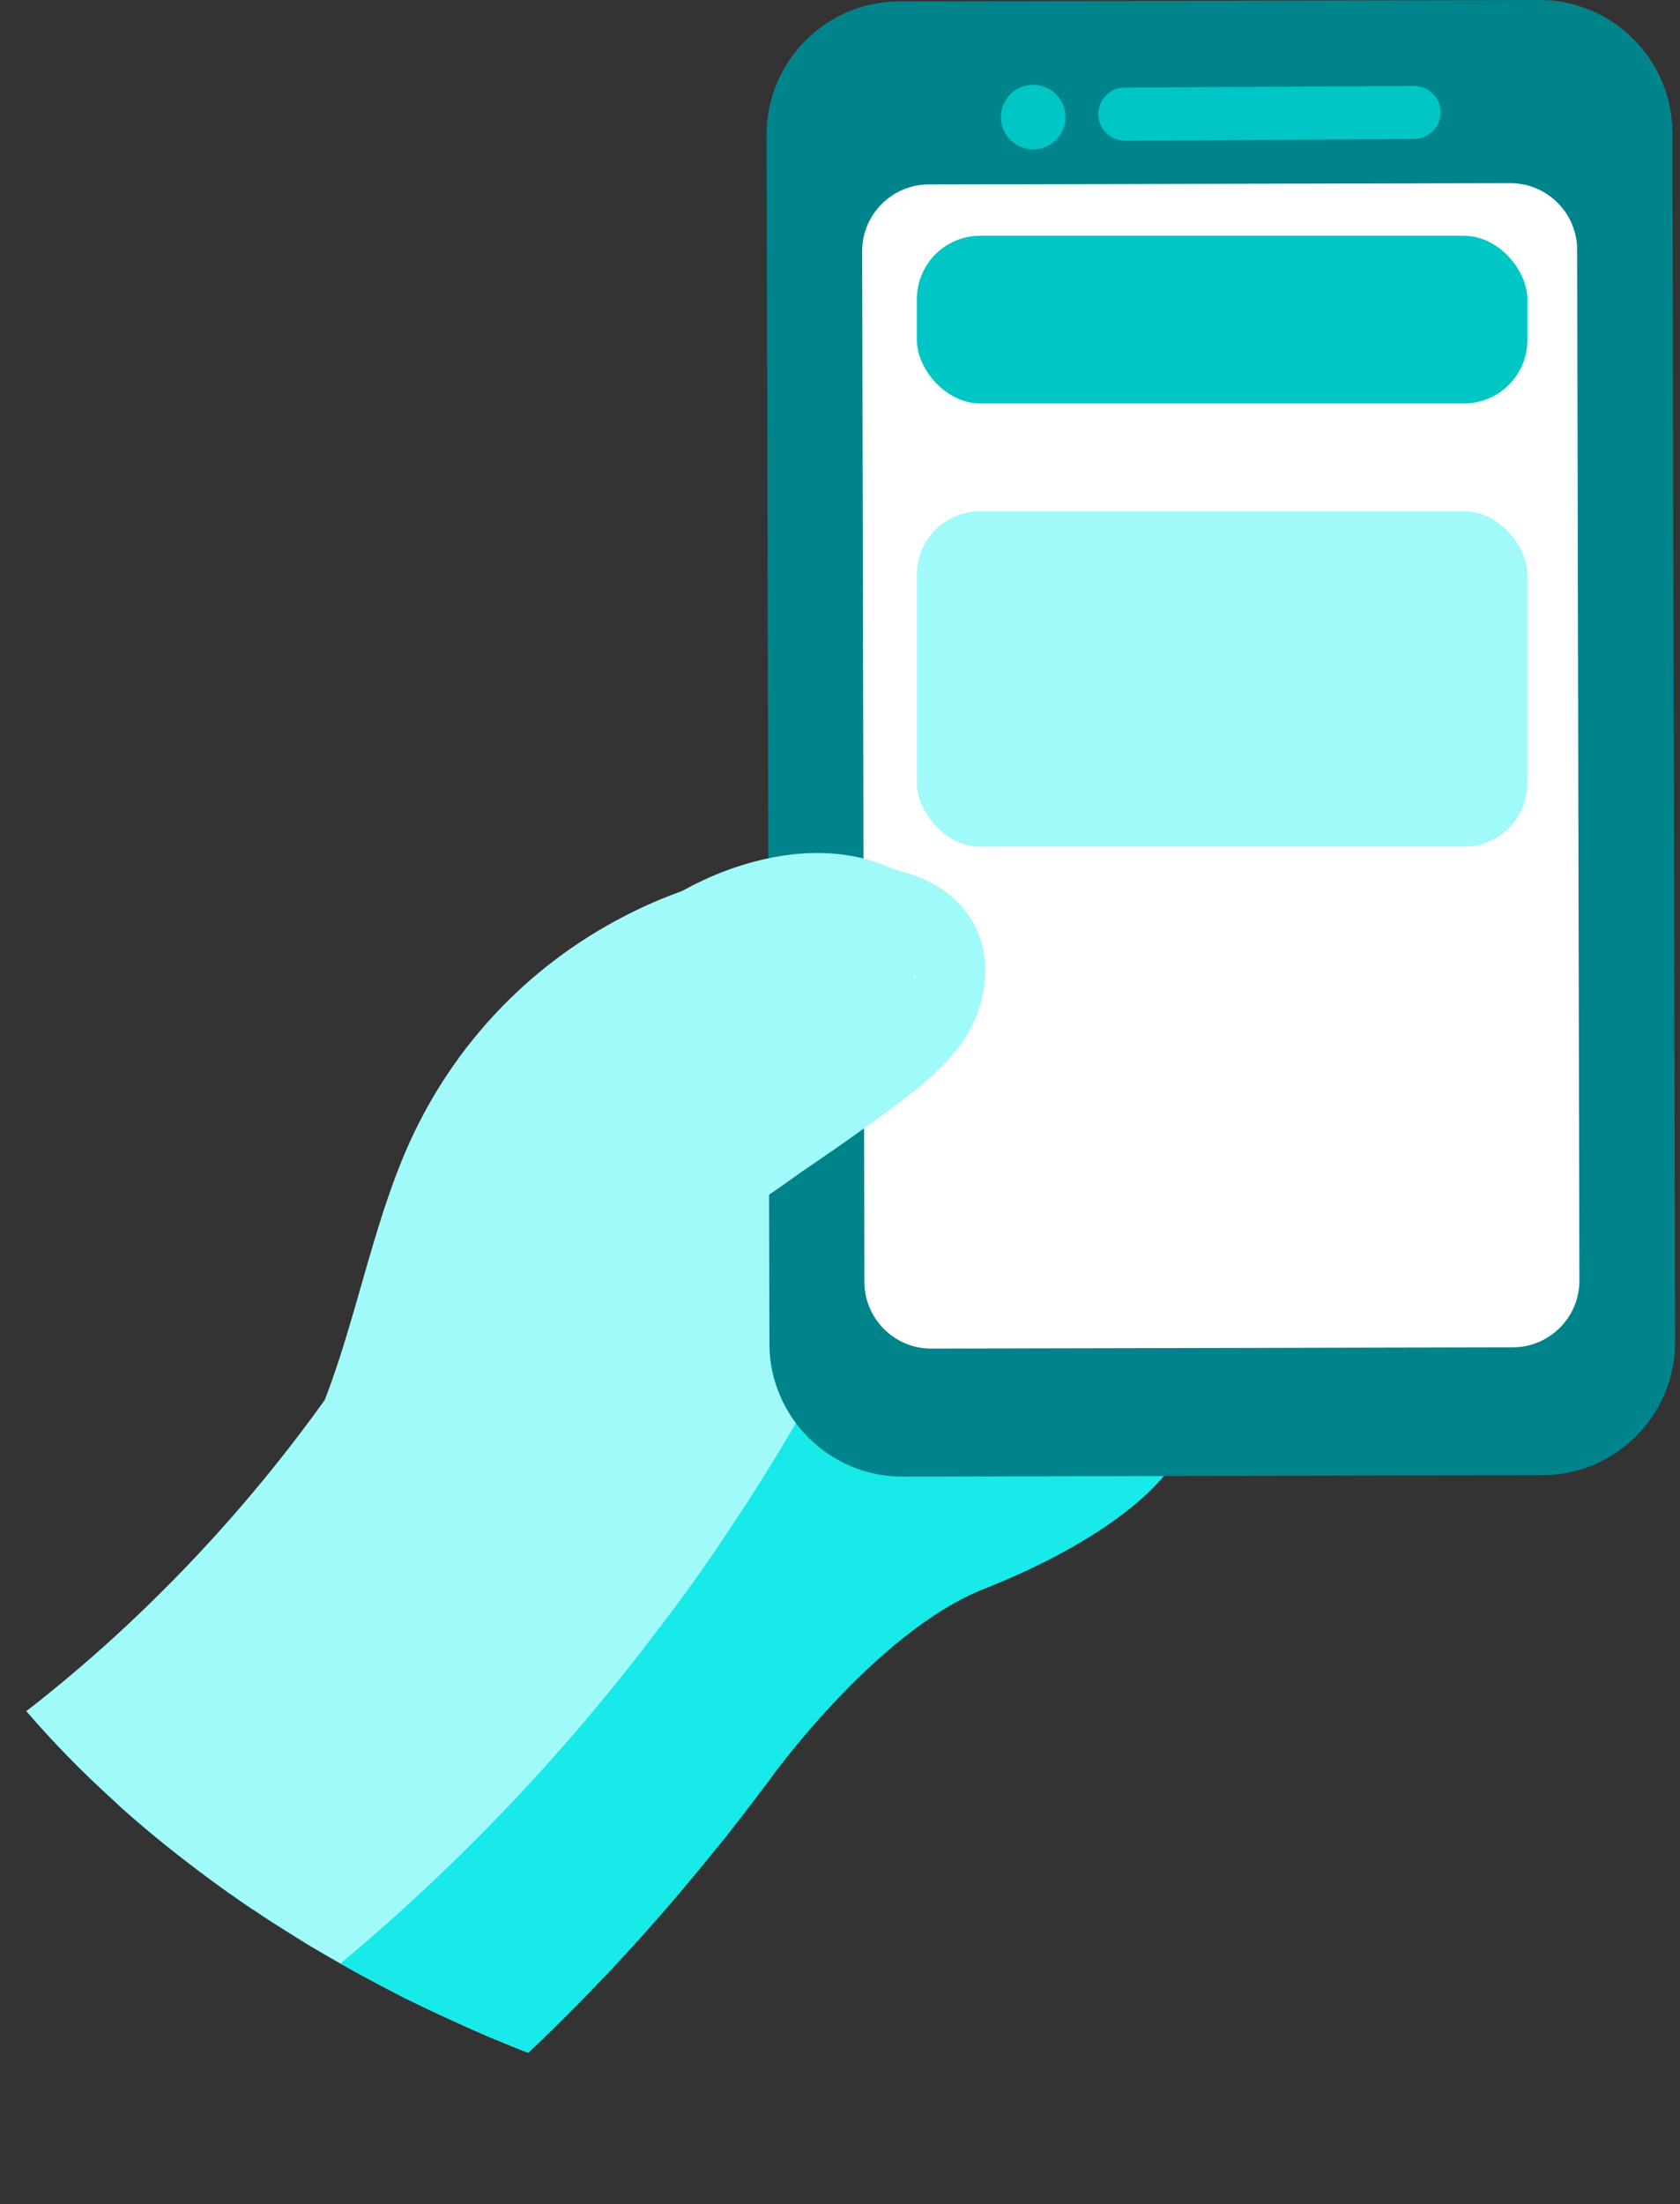 <svg width="106" height="139" viewBox="0 0 106 139" fill="none" xmlns="http://www.w3.org/2000/svg">
<rect x="0" y="0" width="106" height="139" fill="#333333" stroke="none"/>
<g clip-path="url(#clip0_1013_2209)">
<path d="M48.335 112.531C48.335 112.531 55.107 102.944 62.127 100.182C69.147 97.42 74.733 93.348 74.989 89.833C75.246 86.319 57.488 87.638 57.488 87.638L46.945 101.749L48.335 112.531Z" fill="#18E9E9"/>
<path d="M67.624 72.438C67.571 73.412 67.509 74.386 67.341 75.36C67.252 75.953 67.12 76.546 66.907 77.112L66.783 77.608C65.889 80.113 64.924 82.592 63.88 85.035C63.552 85.832 63.207 86.629 62.844 87.416C62.003 89.338 61.1 91.232 60.144 93.109C59.126 95.153 58.037 97.172 56.904 99.163C56.895 99.19 56.886 99.217 56.868 99.234C56.337 100.208 55.771 101.146 55.204 102.094V102.103C55.098 102.297 54.974 102.483 54.859 102.66C54.717 102.917 54.567 103.147 54.425 103.386V103.395C54.337 103.519 54.266 103.652 54.186 103.776C54.186 103.784 54.186 103.784 54.177 103.784C54.071 103.961 53.965 104.13 53.859 104.298V104.307C53.85 104.324 53.832 104.342 53.832 104.36L53.823 104.369C53.788 104.422 53.744 104.475 53.708 104.546C53.629 104.661 53.558 104.785 53.478 104.9L53.469 104.909C53.452 104.935 53.443 104.962 53.416 104.997C53.372 105.068 53.336 105.13 53.292 105.183C53.239 105.289 53.177 105.378 53.106 105.475C53.071 105.528 53.053 105.573 53.009 105.626C52.929 105.75 52.858 105.856 52.796 105.98C52.743 106.051 52.69 106.139 52.637 106.21C52.611 106.272 52.557 106.325 52.522 106.378C52.513 106.414 52.495 106.414 52.478 106.44V106.449C52.469 106.449 52.469 106.467 52.46 106.467C52.398 106.564 52.336 106.67 52.265 106.759L52.256 106.768C52.221 106.83 52.194 106.883 52.159 106.936C52.15 106.945 52.15 106.954 52.141 106.954C52.141 106.962 52.133 106.98 52.124 106.989L52.115 106.998C52.053 107.086 52 107.166 51.947 107.246C51.938 107.246 51.938 107.246 51.938 107.255L51.929 107.263C51.823 107.449 51.69 107.618 51.584 107.795C51.557 107.83 51.531 107.865 51.495 107.91V107.918C51.442 108.007 51.389 108.087 51.327 108.166H51.309C51.265 108.264 51.23 108.335 51.159 108.414C51.141 108.45 51.123 108.476 51.097 108.512V108.52C51.079 108.538 51.07 108.565 51.061 108.582C50.946 108.724 50.831 108.901 50.716 109.078C50.716 109.078 50.716 109.078 50.698 109.078C50.698 109.087 50.698 109.087 50.698 109.096C50.628 109.211 50.53 109.326 50.451 109.45C50.38 109.538 50.327 109.636 50.265 109.716C50.194 109.822 50.132 109.91 50.061 110.008L50.052 110.016C50.052 110.025 50.052 110.025 50.052 110.025L50.061 110.034C50.061 110.034 50.052 110.034 50.043 110.043C50.017 110.061 49.999 110.078 49.981 110.114C49.981 110.123 49.981 110.123 49.972 110.123C49.849 110.3 49.733 110.468 49.618 110.618V110.627C49.61 110.636 49.61 110.636 49.61 110.636C49.61 110.645 49.61 110.645 49.61 110.645C49.503 110.778 49.415 110.919 49.318 111.043L49.309 111.052C49.291 111.061 49.291 111.07 49.273 111.096V111.105C49.238 111.15 49.211 111.185 49.176 111.238V111.247C49.105 111.327 49.052 111.406 48.99 111.495C48.769 111.805 48.556 112.114 48.317 112.415C48.299 112.442 48.282 112.477 48.255 112.504C48.078 112.734 47.919 112.964 47.733 113.177C47.715 113.221 47.697 113.256 47.671 113.283C47.636 113.336 47.591 113.389 47.556 113.433C47.025 114.133 46.494 114.832 45.936 115.531V115.54C45.918 115.567 45.901 115.585 45.874 115.611C45.865 115.62 45.856 115.629 45.856 115.638C45.856 115.638 45.839 115.638 45.847 115.655C45.617 115.93 45.396 116.204 45.157 116.496L45.148 116.505L45.139 116.514C41.492 121.064 37.535 125.375 33.268 129.43C32.595 129.173 31.931 128.898 31.268 128.615C31.259 128.615 31.259 128.615 31.259 128.624C31.117 128.562 30.976 128.491 30.825 128.438C30.205 128.164 29.577 127.898 28.966 127.615C28.037 127.199 27.125 126.774 26.222 126.331C26.018 126.225 25.797 126.137 25.593 126.03C25.044 125.756 24.504 125.464 23.964 125.181C23.938 125.172 23.92 125.163 23.902 125.145C23.15 124.756 22.415 124.357 21.689 123.941C21.663 123.932 21.627 123.915 21.601 123.897C21.557 123.87 21.521 123.844 21.477 123.826C20.831 123.454 20.184 123.083 19.556 122.711C19.512 122.684 19.467 122.658 19.423 122.631C19.202 122.498 18.989 122.357 18.768 122.224C18.042 121.772 17.316 121.321 16.608 120.852C16.378 120.692 16.139 120.542 15.909 120.391C15.705 120.259 15.502 120.117 15.307 119.984C15.298 119.975 15.289 119.975 15.289 119.966C15.236 119.931 15.183 119.896 15.13 119.86C14.227 119.241 13.351 118.603 12.483 117.948C12.456 117.93 12.43 117.913 12.403 117.886C10.757 116.647 9.181 115.363 7.685 114.027C7.508 113.867 7.34 113.708 7.172 113.549C7.163 113.54 7.154 113.54 7.154 113.531C5.18 111.743 3.347 109.866 1.674 107.927C1.665 107.918 1.665 107.918 1.657 107.91C3.604 106.405 5.472 104.82 7.269 103.182C12.209 98.659 16.617 93.684 20.459 88.328L20.468 88.337C20.468 88.337 20.468 88.328 20.477 88.328C20.485 88.319 20.485 88.319 20.494 88.302C20.999 87.585 21.486 86.876 21.982 86.168C21.982 85.965 21.99 85.779 21.982 85.593C22.424 85.23 22.849 84.867 23.292 84.531C23.424 84.433 23.54 84.345 23.663 84.247L23.681 84.239H23.69C24.195 83.867 24.69 83.53 25.221 83.194H25.23C25.319 83.132 25.398 83.07 25.496 83.017C25.54 82.981 25.576 82.964 25.611 82.928H25.62C25.894 82.769 26.16 82.601 26.425 82.45L26.434 82.442H26.443C26.762 82.256 27.063 82.087 27.364 81.91H27.373C27.434 81.884 27.47 81.866 27.514 81.831C28.001 81.574 28.497 81.308 28.984 81.069C28.992 81.078 28.992 81.078 29.001 81.069L29.364 80.892H29.373L29.842 80.653H29.851L29.931 80.618L30.436 80.37C30.55 80.326 30.674 80.264 30.79 80.22L30.807 80.211L30.94 80.158L30.949 80.149C31.037 80.105 31.126 80.06 31.223 80.034L31.232 80.025L31.268 80.007L31.374 79.954L31.383 79.945C31.878 79.724 32.374 79.511 32.888 79.308C32.896 79.308 32.896 79.299 32.905 79.299C33.197 79.175 33.498 79.051 33.799 78.927C33.799 78.927 33.808 78.945 33.808 78.927C33.826 78.918 33.835 78.909 33.861 78.909C33.87 78.901 33.879 78.901 33.897 78.892C33.968 78.856 34.038 78.821 34.127 78.794C34.773 78.538 35.393 78.281 36.039 78.033C36.048 78.033 36.057 78.024 36.057 78.024C36.092 78.015 36.136 77.998 36.172 77.98C36.19 77.971 36.19 77.971 36.19 77.971H36.198C36.269 77.953 36.313 77.918 36.358 77.9C36.544 77.829 36.694 77.767 36.88 77.706C36.88 77.697 36.88 77.697 36.898 77.697C37.447 77.466 38.013 77.254 38.562 77.024C38.659 76.989 38.748 76.944 38.836 76.918C38.845 76.918 38.845 76.909 38.854 76.909C38.925 76.882 38.96 76.873 39.031 76.847C39.792 76.537 40.554 76.227 41.315 75.909C41.492 75.829 41.66 75.758 41.828 75.678C41.837 75.678 41.837 75.678 41.837 75.678H41.846C42.333 75.466 42.785 75.271 43.271 75.059L43.617 74.899L43.9 74.758C44.192 74.616 44.493 74.474 44.785 74.324C44.803 74.315 44.821 74.306 44.829 74.297C44.989 74.235 45.13 74.165 45.281 74.076C45.281 74.076 45.29 74.076 45.29 74.067C45.298 74.058 45.316 74.058 45.325 74.049C45.679 73.881 46.007 73.704 46.361 73.518C46.98 73.182 47.432 72.766 47.742 72.297C47.742 72.288 47.751 72.279 47.751 72.279C47.839 72.146 47.901 72.022 47.972 71.889C47.972 71.889 47.981 71.881 47.981 71.872C48.308 71.19 48.379 70.429 48.246 69.694C48.229 69.615 48.22 69.535 48.202 69.464C48.202 69.455 48.193 69.455 48.202 69.446C48.184 69.393 48.175 69.34 48.158 69.296C48.158 69.296 48.158 69.287 48.149 69.287C48.14 69.225 48.131 69.198 48.114 69.128L48.105 69.119C48.025 68.862 47.919 68.588 47.777 68.349C48.016 68.225 48.264 68.11 48.503 67.977C49.654 67.401 50.796 66.799 51.92 66.162L52.115 66.038C52.124 66.038 52.124 66.029 52.133 66.029C52.15 66.02 52.168 66.012 52.177 65.994C52.557 65.799 52.938 65.587 53.283 65.365C53.319 65.348 53.345 65.33 53.381 65.312C53.389 65.303 53.407 65.294 53.416 65.286C53.425 65.286 53.425 65.286 53.443 65.277C53.575 65.18 53.726 65.109 53.859 65.029C53.876 65.011 53.903 64.994 53.929 64.976C54.124 64.861 54.319 64.737 54.505 64.604C54.655 64.516 54.806 64.409 54.965 64.312L54.983 64.303C55.045 64.276 55.089 64.241 55.151 64.206L55.16 64.197C55.55 63.949 55.921 63.701 56.302 63.427L56.311 63.418C56.311 63.418 56.32 63.418 56.32 63.409C56.736 63.143 57.108 62.896 57.515 62.595V62.586H57.524C57.577 62.55 57.621 62.515 57.674 62.471C57.745 62.417 57.816 62.373 57.886 62.311C57.895 62.311 57.895 62.311 57.895 62.311C58.524 61.78 58.922 61.09 59.152 60.319V60.311L59.161 60.302C59.161 60.293 59.161 60.293 59.17 60.275C59.409 59.452 59.418 58.584 59.241 57.797C59.144 57.319 58.967 56.858 58.727 56.486L58.736 56.478C58.949 56.327 59.152 56.194 59.365 56.053L59.374 56.044C59.799 55.769 60.241 55.486 60.657 55.203C60.896 55.035 61.082 54.867 61.277 54.69C61.56 55.061 61.79 55.495 61.95 55.929C61.994 56.044 62.038 56.159 62.065 56.283C62.1 56.407 62.127 56.54 62.162 56.663C62.206 56.903 62.242 57.15 62.268 57.398C62.348 58.142 62.322 58.894 62.268 59.647C62.242 60.027 62.206 60.408 62.162 60.78C62.153 60.789 62.153 60.798 62.153 60.806C62.153 60.815 62.153 60.824 62.153 60.824C62.162 60.824 62.162 60.833 62.162 60.833C62.162 60.833 62.162 60.833 62.162 60.842C62.162 60.851 62.162 60.859 62.153 60.859C62.083 61.515 62.003 62.161 61.897 62.807C61.852 63.055 61.808 63.312 61.755 63.568C61.746 63.621 61.737 63.683 61.728 63.736C61.728 63.745 61.728 63.754 61.72 63.763L61.702 63.816C60.507 69.951 57.78 75.784 54.567 81.211C54.328 81.609 54.089 82.008 53.85 82.397C54.089 82.052 54.328 81.716 54.585 81.37C54.647 81.273 54.717 81.176 54.788 81.078C54.877 80.937 54.974 80.804 55.072 80.662C55.487 80.069 55.877 79.485 56.267 78.874C56.479 78.564 56.691 78.246 56.886 77.936C56.939 77.847 57.001 77.759 57.063 77.67C57.276 77.334 57.488 76.989 57.709 76.643L58.4 75.501C58.63 75.121 58.86 74.758 59.082 74.368C59.303 73.979 59.524 73.598 59.745 73.209C59.958 72.828 60.179 72.438 60.401 72.049C61.056 70.836 61.746 69.552 62.861 68.729C62.994 68.623 63.136 68.534 63.286 68.455C64.057 68.039 64.995 67.871 65.792 68.101C65.862 68.118 65.942 68.145 66.013 68.171C66.048 68.189 66.093 68.198 66.137 68.225C66.349 68.322 66.535 68.446 66.712 68.605C67.721 69.517 67.721 71.057 67.624 72.438Z" fill="#A0FAFA"/>
<path d="M67.704 72.465C67.651 73.439 67.58 74.422 67.421 75.386C67.332 75.98 67.199 76.573 66.987 77.148L66.863 77.635C65.969 80.131 65.013 82.601 63.977 85.035C63.641 85.832 63.304 86.629 62.932 87.417C62.091 89.338 61.188 91.232 60.241 93.109C59.214 95.171 58.126 97.19 56.984 99.19C56.975 99.217 56.966 99.243 56.948 99.261C56.417 100.235 55.85 101.173 55.284 102.12V102.129C55.178 102.324 55.054 102.51 54.939 102.687C54.797 102.944 54.647 103.174 54.505 103.413L54.496 103.422C54.416 103.546 54.346 103.679 54.266 103.802C54.266 103.802 54.266 103.811 54.257 103.82C54.151 103.988 54.045 104.157 53.938 104.325V104.334C53.929 104.351 53.912 104.369 53.912 104.387L53.903 104.396C53.868 104.449 53.823 104.511 53.788 104.573C53.708 104.697 53.637 104.812 53.558 104.936H53.549C53.522 104.971 53.522 104.989 53.496 105.024C53.452 105.095 53.416 105.166 53.372 105.21C53.319 105.316 53.257 105.405 53.186 105.502C53.151 105.555 53.124 105.599 53.089 105.661C53.009 105.777 52.929 105.883 52.876 106.007C52.814 106.077 52.77 106.166 52.717 106.237C52.69 106.299 52.637 106.352 52.602 106.405C52.593 106.44 52.575 106.449 52.557 106.467V106.476C52.549 106.485 52.549 106.494 52.54 106.494C52.478 106.591 52.416 106.697 52.345 106.786L52.327 106.803C52.301 106.856 52.274 106.91 52.239 106.963C52.23 106.972 52.23 106.98 52.221 106.98C52.212 106.998 52.212 107.007 52.203 107.016L52.194 107.025C52.133 107.113 52.079 107.193 52.026 107.273C52.017 107.273 52.017 107.273 52.009 107.281V107.29C52.009 107.29 52.009 107.29 52.009 107.299C51.902 107.476 51.77 107.644 51.663 107.821C51.628 107.857 51.61 107.901 51.575 107.945V107.954C51.522 108.034 51.469 108.114 51.407 108.193H51.389C51.336 108.291 51.3 108.361 51.238 108.441C51.212 108.485 51.203 108.503 51.176 108.538V108.547C51.159 108.565 51.15 108.592 51.141 108.609C51.026 108.751 50.911 108.928 50.796 109.105C50.796 109.105 50.796 109.105 50.778 109.105C50.778 109.114 50.778 109.114 50.778 109.123C50.707 109.238 50.61 109.362 50.53 109.477C50.459 109.565 50.406 109.663 50.344 109.742C50.265 109.849 50.212 109.937 50.141 110.034L50.132 110.043C50.132 110.052 50.132 110.052 50.132 110.052L50.141 110.061C50.141 110.061 50.132 110.061 50.123 110.07C50.096 110.088 50.079 110.114 50.061 110.141C50.061 110.15 50.061 110.15 50.052 110.158C49.928 110.327 49.813 110.495 49.698 110.654L49.689 110.663C49.689 110.672 49.689 110.672 49.689 110.672C49.583 110.805 49.495 110.946 49.397 111.07L49.388 111.079C49.371 111.088 49.371 111.097 49.353 111.123V111.132C49.318 111.176 49.291 111.212 49.255 111.265V111.274C49.185 111.353 49.132 111.433 49.07 111.522C48.981 111.646 48.893 111.77 48.804 111.893C48.654 112.106 48.494 112.327 48.335 112.531C48.158 112.77 47.998 112.991 47.813 113.212C47.795 113.248 47.777 113.283 47.751 113.31C47.715 113.363 47.662 113.416 47.636 113.46C47.104 114.16 46.564 114.868 46.016 115.558V115.567C45.998 115.594 45.98 115.611 45.945 115.638C45.945 115.647 45.936 115.656 45.936 115.665C45.936 115.665 45.918 115.665 45.927 115.682C45.697 115.957 45.476 116.24 45.237 116.523L45.219 116.541C41.572 121.091 37.615 125.411 33.339 129.456C33.268 129.43 33.268 129.43 33.268 129.43C33.268 129.43 31.931 128.899 31.268 128.616C31.259 128.616 31.259 128.616 31.259 128.624C31.117 128.562 30.976 128.492 30.825 128.438C30.205 128.164 29.577 127.898 28.966 127.615C28.037 127.199 27.125 126.774 26.222 126.332C26.018 126.225 25.797 126.137 25.593 126.031C25.044 125.756 24.504 125.464 23.964 125.181C23.938 125.172 23.92 125.163 23.902 125.145C23.15 124.756 22.415 124.358 21.689 123.941C21.663 123.933 21.627 123.915 21.601 123.897C21.557 123.871 21.521 123.844 21.477 123.826C29.214 117.373 36.066 110.088 41.979 102.147C41.988 102.129 41.988 102.12 42.005 102.112C42.156 101.926 42.298 101.731 42.448 101.545C42.501 101.474 42.545 101.421 42.59 101.35C43.997 99.456 45.343 97.508 46.635 95.525C46.644 95.517 46.644 95.517 46.644 95.508C47.228 94.64 47.804 93.728 48.361 92.826C48.99 91.808 49.61 90.79 50.212 89.754C51.778 87.089 53.248 84.372 54.62 81.601C54.7 81.442 54.788 81.273 54.868 81.105C54.956 80.972 55.054 80.831 55.151 80.689C55.567 80.105 55.957 79.52 56.346 78.901C56.559 78.591 56.771 78.272 56.966 77.971C57.019 77.874 57.081 77.785 57.134 77.697C57.346 77.361 57.568 77.015 57.789 76.67C58.019 76.289 58.249 75.909 58.48 75.528C58.71 75.156 58.94 74.784 59.161 74.395C59.383 74.005 59.604 73.625 59.825 73.235C60.038 72.855 60.259 72.465 60.48 72.076C61.135 70.863 61.817 69.579 62.932 68.756C63.074 68.65 63.216 68.561 63.366 68.482C64.11 68.075 65.004 67.915 65.792 68.101C65.862 68.119 65.942 68.145 66.013 68.172C66.048 68.189 66.093 68.198 66.137 68.225C66.376 68.314 66.597 68.455 66.792 68.632C67.801 69.544 67.801 71.093 67.704 72.465Z" fill="#18E9E9"/>
<path d="M97.332 93.029L56.939 93.118C52.336 93.126 48.556 89.364 48.547 84.761L48.37 8.481C48.361 3.877 52.124 0.097 56.727 0.089L97.129 1.55898e-05C101.732 -0.009 105.512 3.753 105.521 8.357L105.689 84.637C105.698 89.249 101.936 93.02 97.332 93.029Z" fill="#00848C"/>
<path d="M95.465 84.965L58.754 85.044C56.444 85.053 54.54 83.159 54.54 80.848L54.399 15.846C54.39 13.535 56.284 11.632 58.595 11.632L95.296 11.552C97.607 11.543 99.51 13.438 99.51 15.748L99.652 80.751C99.661 83.061 97.775 84.956 95.465 84.965Z" fill="white"/>
<path d="M66.199 5.612C65.225 5.055 63.977 5.4 63.419 6.374C62.862 7.347 63.207 8.595 64.181 9.153C65.154 9.711 66.403 9.366 66.96 8.392C67.518 7.418 67.173 6.17 66.199 5.612Z" fill="#00C6C6"/>
<path d="M89.233 8.764L70.979 8.87C70.058 8.879 69.297 8.126 69.297 7.206C69.288 6.285 70.041 5.524 70.961 5.524L89.215 5.418C90.136 5.409 90.897 6.161 90.897 7.082C90.897 7.994 90.153 8.755 89.233 8.764Z" fill="#00C6C6"/>
<rect x="96.37" y="53.389" width="38.522" height="21.149" rx="4" transform="rotate(-180 96.37 53.389)" fill="#A0FAFA"/>
<rect x="96.37" y="25.441" width="38.522" height="10.575" rx="4" transform="rotate(-180 96.37 25.441)" fill="#00C6C6"/>
<path d="M59.63 56.221C58.648 55.513 57.524 55.07 56.337 54.805C56.054 54.663 55.762 54.539 55.461 54.433C52.301 53.317 48.822 53.769 45.741 54.929C44.803 55.283 43.891 55.716 43.023 56.194C41.819 56.628 40.642 57.133 39.509 57.717C33.162 60.957 28.249 66.277 25.496 72.837C22.557 79.848 21.813 87.824 17.458 94.215C16.387 95.791 18.83 97.455 19.91 95.879C21.344 93.781 22.406 91.515 23.292 89.169C23.672 89.807 24.478 90.223 25.177 89.78C25.717 89.435 26.248 89.099 26.788 88.753C24.717 91.028 22.592 93.268 20.432 95.472C19.875 96.039 19.733 96.915 20.282 97.552C20.778 98.128 21.804 98.278 22.371 97.703L35.322 84.752C37.154 83.229 39.066 81.795 41.005 80.414C41.253 80.237 41.492 80.069 41.74 79.901C41.749 79.892 41.758 79.892 41.766 79.883C43.98 78.378 46.228 76.927 48.423 75.413C49.149 74.917 49.866 74.412 50.575 73.899C50.583 73.89 50.592 73.881 50.601 73.881C50.831 73.722 51.061 73.572 51.291 73.412C52.991 72.253 54.682 71.066 56.337 69.827C57.904 68.667 59.453 67.455 60.613 65.861C62.8 62.843 62.861 58.523 59.63 56.221ZM57.718 61.745C57.692 61.665 57.674 61.594 57.648 61.523C57.683 61.497 57.718 61.47 57.754 61.435C57.745 61.541 57.736 61.639 57.718 61.745ZM52.221 61.108C52.212 61.116 52.194 61.125 52.186 61.134C52.194 61.134 52.194 61.125 52.194 61.116C52.203 61.108 52.212 61.108 52.221 61.108ZM29.046 83.849C29.444 83.229 29.825 82.601 30.188 81.964C30.418 82.256 30.754 82.468 31.135 82.512C30.436 82.955 29.745 83.398 29.046 83.849Z" fill="#A0FAFA"/>
</g>
<defs>
<clipPath id="clip0_1013_2209">
<rect width="105" height="139" fill="white" transform="translate(0.8)"/>
</clipPath>
</defs>
</svg>
